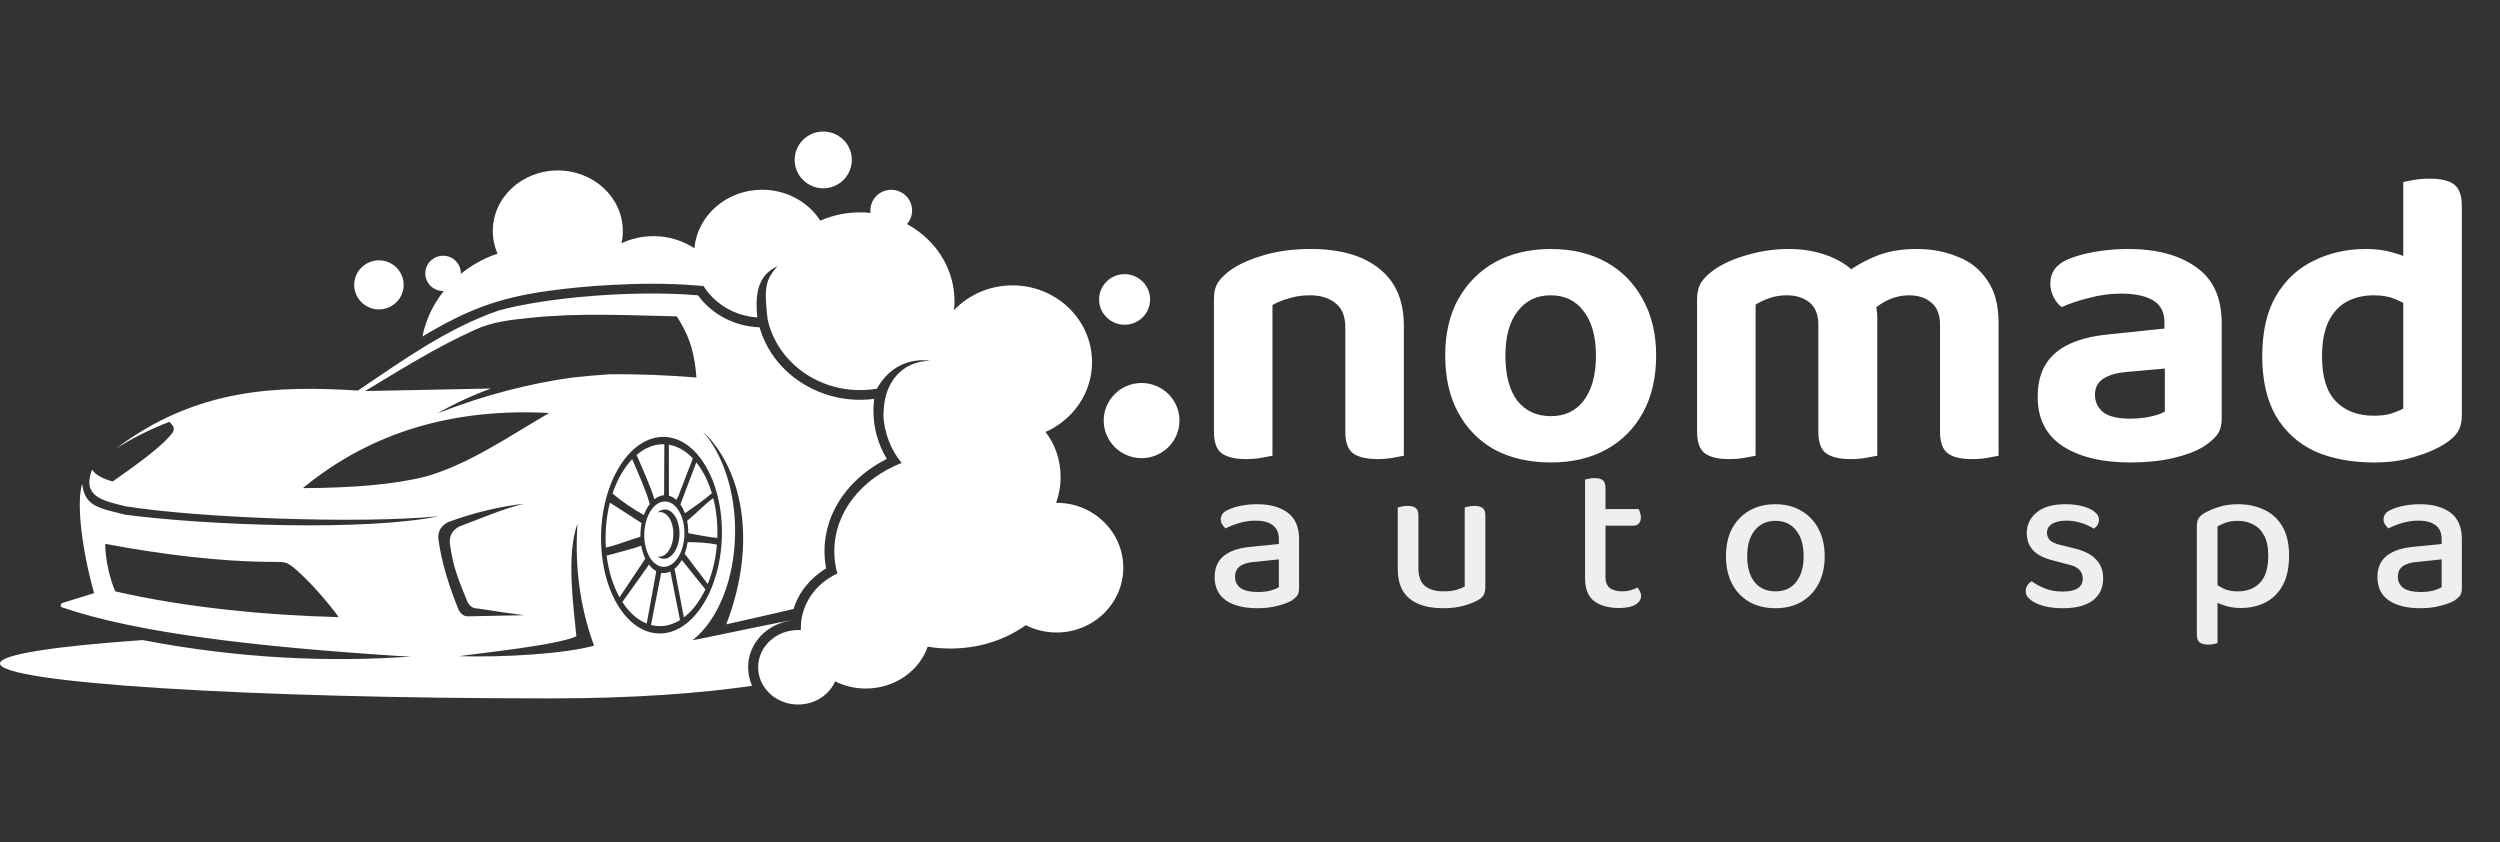 <svg xmlns="http://www.w3.org/2000/svg" fill="none" viewBox="0 0 285 96" height="96" width="285">
<rect x="0" y="0" width="285" height="96" fill="#333333" stroke="none"/>
<path fill="white" d="M75.675 56.46C75.687 56.395 75.698 56.327 75.708 56.263L75.736 50.645C75.69 50.645 75.644 50.642 75.599 50.642C74.513 50.642 73.483 51.085 72.574 51.864C73.281 53.53 74.071 55.184 74.602 56.912C74.93 56.651 75.292 56.492 75.675 56.46Z" clip-rule="evenodd" fill-rule="evenodd"></path>
<path fill="white" d="M74.072 57.456C73.569 55.694 72.786 54.033 72.066 52.348C71.136 53.325 70.362 54.676 69.829 56.265C70.981 57.244 72.084 57.955 73.396 58.72C73.572 58.235 73.802 57.807 74.072 57.456Z" clip-rule="evenodd" fill-rule="evenodd"></path>
<path fill="white" d="M75.788 58.083C76.741 58.083 77.491 59.34 77.463 60.892C77.434 62.441 76.638 63.7 75.685 63.7C75.429 63.7 75.188 63.61 74.972 63.447C75.033 63.459 75.093 63.466 75.157 63.466C76.019 63.466 76.741 62.325 76.766 60.921C76.792 59.516 76.112 58.377 75.248 58.377C75.151 58.377 75.054 58.392 74.96 58.42C75.209 58.205 75.491 58.083 75.788 58.083ZM73.446 60.892C73.408 62.948 74.404 64.616 75.669 64.616C76.932 64.616 77.988 62.948 78.026 60.892C78.063 58.835 77.069 57.166 75.804 57.166C74.54 57.166 73.485 58.835 73.446 60.892Z" clip-rule="evenodd" fill-rule="evenodd"></path>
<path fill="white" d="M73.008 60.892C73.016 60.455 73.063 60.033 73.142 59.633L69.526 57.299C69.234 58.451 69.061 59.703 69.038 61.01C69.028 61.489 69.04 61.96 69.071 62.422C70.398 62.111 71.607 61.614 73.009 61.187C73.006 61.091 73.006 60.992 73.008 60.892Z" clip-rule="evenodd" fill-rule="evenodd"></path>
<path fill="white" d="M76.256 56.483L76.255 56.512C76.557 56.59 76.843 56.753 77.1 56.984C77.191 56.843 77.272 56.687 77.35 56.512L78.984 52.254C78.186 51.413 77.254 50.864 76.248 50.696L76.256 56.483Z" clip-rule="evenodd" fill-rule="evenodd"></path>
<path fill="white" d="M77.562 57.507C77.762 57.791 77.936 58.124 78.076 58.493C78.1 58.484 78.124 58.473 78.148 58.463C79.2 57.733 80.203 57.052 81.152 56.225C80.734 54.841 80.126 53.641 79.38 52.712L77.585 57.449L77.562 57.507Z" clip-rule="evenodd" fill-rule="evenodd"></path>
<path fill="white" d="M73.556 63.666C73.352 63.236 73.197 62.739 73.104 62.2C72.371 62.512 70.096 63.072 69.157 63.34C69.379 65.151 69.898 66.781 70.628 68.091L73.475 63.819C73.506 63.77 73.534 63.718 73.556 63.666Z" clip-rule="evenodd" fill-rule="evenodd"></path>
<path fill="white" d="M78.465 60.784C79.569 60.996 80.657 61.208 81.774 61.327C81.778 61.223 81.781 61.116 81.783 61.01C81.81 59.504 81.64 58.075 81.308 56.783C80.247 57.567 79.351 58.549 78.329 59.383C78.421 59.823 78.468 60.294 78.465 60.784Z" clip-rule="evenodd" fill-rule="evenodd"></path>
<path fill="white" d="M82.297 61.009C82.184 67.198 79.01 72.216 75.206 72.216C71.403 72.216 68.409 67.198 68.522 61.009C68.635 54.822 71.812 49.805 75.615 49.805C79.418 49.805 82.41 54.822 82.297 61.009ZM52.346 74.805C54.874 74.428 63.38 73.584 65.706 72.541C65.437 69.522 64.497 63.307 65.838 59.689C65.436 65.271 66.39 69.982 67.721 73.606C64.311 74.549 57.37 74.956 52.346 74.805ZM49.973 61.417C49.906 60.509 50.333 59.932 51.04 59.539C53.973 58.447 56.871 57.765 59.741 57.424C57.299 58.012 54.852 59.095 52.345 60.025C51.641 60.42 51.211 60.998 51.278 61.906C51.637 64.663 52.223 65.959 53.294 68.623C53.565 69.097 53.911 69.373 54.361 69.355C56.205 69.634 57.983 69.913 59.718 70.133L53.352 70.262C52.901 70.278 52.556 70.003 52.285 69.531C51.214 66.866 50.331 64.175 49.973 61.417ZM48.531 54.326C45.046 55.213 40.305 55.625 34.526 55.648C42.416 49.147 51.864 46.511 62.603 47.081C57.971 49.782 53.427 52.934 48.531 54.326ZM54.126 37.603C56.225 36.649 58.167 36.475 60.476 36.229C65.939 35.655 71.458 35.937 77.15 36.065C78.85 38.672 79.198 40.68 79.393 43.035C76.082 42.771 72.799 42.634 69.55 42.663C68.01 42.762 66.491 42.896 64.991 43.071C60.48 43.735 55.552 44.906 49.898 47.11C51.17 46.342 53.749 45.084 55.97 44.292L41.629 44.579C45.706 42.115 49.62 39.648 54.126 37.603ZM13.147 67.415C12.505 66.043 12.001 63.687 11.992 62C18.507 63.206 24.952 64.04 31.204 64.056C32.459 64.059 32.707 64.042 33.68 64.878C35.455 66.403 37.395 68.685 38.614 70.351C30.392 70.143 21.172 69.271 13.147 67.415ZM99.655 45.477C99.122 45.546 98.585 45.579 98.049 45.579C92.818 45.579 88.014 42.279 86.588 37.311C83.741 37.22 81.141 35.825 79.57 33.668L79.347 33.65C72.34 33.07 62.294 33.873 56.784 35.417C50.949 37.46 45.999 41.016 40.802 44.524C31.578 43.948 22.355 44.216 13.13 51.208C15.06 49.933 17.264 48.879 19.316 48.087C19.716 48.566 19.97 48.722 19.702 49.278C18.561 50.862 15.46 53.05 12.852 54.882C11.922 54.664 10.835 54.141 10.495 53.526C9.344 56.581 11.572 57.047 14.334 57.723C22.649 59.039 40.882 59.749 50.015 58.851C41.73 60.567 23.604 59.908 14.27 58.673C11.429 57.929 9.68 57.836 9.37 55.168L9.352 55.208C8.684 57.447 9.374 62.803 10.726 67.617L7.099 68.743C6.847 68.901 6.9 69.094 7.011 69.214C15.655 72.206 29.547 73.745 45.265 74.773C45.791 74.808 46.315 74.832 46.838 74.849C37.866 75.485 27.486 75.136 16.263 72.968C6.158 73.674 0 74.61 0 75.638C0 77.836 28.125 79.617 62.803 79.617C72.16 79.617 79.707 79.052 85.741 78.185C85.451 77.543 85.287 76.828 85.287 76.069C85.287 73.263 87.508 71.101 90.202 70.743C90.218 70.611 80.782 72.661 78.938 72.992C81.816 70.761 83.801 66.02 83.801 60.537C83.801 55.82 82.332 51.656 80.09 49.162C84.433 53.186 86.517 61.523 82.791 71.177C85.432 70.589 87.98 70.002 90.47 69.422C91.041 67.504 92.445 65.826 94.177 64.804C94.055 64.159 93.993 63.502 93.993 62.846C93.993 58.163 97.033 54.344 101.097 52.316C100.094 50.667 99.57 48.769 99.57 46.825C99.57 46.374 99.598 45.923 99.655 45.477Z" clip-rule="evenodd" fill-rule="evenodd"></path>
<path fill="white" d="M76.4 65.164C76.162 65.272 75.912 65.33 75.655 65.33C75.561 65.33 75.467 65.323 75.376 65.307C75.369 65.343 75.361 65.382 75.353 65.419L74.212 71.247C74.54 71.333 74.877 71.378 75.222 71.378C76.026 71.378 76.802 71.133 77.52 70.689L76.448 65.286C76.432 65.244 76.415 65.206 76.4 65.164Z" clip-rule="evenodd" fill-rule="evenodd"></path>
<path fill="white" d="M78.05 63.132L78.207 63.32L80.683 66.582C81.227 65.256 81.597 63.726 81.728 62.08C80.612 61.856 79.526 61.825 78.39 61.799C78.32 62.275 78.204 62.726 78.05 63.132Z" clip-rule="evenodd" fill-rule="evenodd"></path>
<path fill="white" d="M74.788 65.099C74.482 64.93 74.202 64.671 73.959 64.346C73.939 64.399 73.915 64.454 73.888 64.508L70.951 68.63C71.712 69.806 72.661 70.665 73.724 71.086L74.79 65.271C74.79 65.214 74.79 65.156 74.788 65.099Z" clip-rule="evenodd" fill-rule="evenodd"></path>
<path fill="white" d="M77.722 63.839C77.483 64.262 77.198 64.611 76.879 64.867C76.913 64.971 76.943 65.078 76.966 65.183L77.961 70.385C78.926 69.654 79.767 68.55 80.414 67.191L77.734 63.848L77.722 63.839Z" clip-rule="evenodd" fill-rule="evenodd"></path>
<path fill="white" d="M43.2 29.68C41.644 29.68 40.38 30.933 40.38 32.477C40.38 34.021 41.644 35.273 43.2 35.273C44.756 35.273 46.018 34.021 46.018 32.477C46.018 30.933 44.756 29.68 43.2 29.68Z" clip-rule="evenodd" fill-rule="evenodd"></path>
<path fill="white" d="M128.204 37.021C129.809 37.021 131.111 35.729 131.111 34.137C131.111 32.545 129.809 31.253 128.204 31.253C126.599 31.253 125.296 32.545 125.296 34.137C125.296 35.729 126.599 37.021 128.204 37.021Z" clip-rule="evenodd" fill-rule="evenodd"></path>
<path fill="white" d="M93.85 21.464C95.65 21.464 97.109 20.015 97.109 18.23C97.109 16.444 95.65 14.996 93.85 14.996C92.049 14.996 90.59 16.444 90.59 18.23C90.59 20.015 92.049 21.464 93.85 21.464Z" clip-rule="evenodd" fill-rule="evenodd"></path>
<path fill="white" d="M130.141 43.662C127.757 43.662 125.824 45.581 125.824 47.946C125.824 50.312 127.757 52.228 130.141 52.228C132.524 52.228 134.458 50.312 134.458 47.946C134.458 45.581 132.524 43.662 130.141 43.662Z" clip-rule="evenodd" fill-rule="evenodd"></path>
<path fill="white" d="M120.453 57.32H120.398C120.727 56.413 120.91 55.421 120.91 54.377C120.91 52.4 120.254 50.601 119.183 49.246C122.314 47.866 124.491 44.819 124.491 41.28C124.491 36.448 120.431 32.532 115.425 32.532C112.789 32.532 110.415 33.618 108.758 35.355C108.793 35.021 108.812 34.682 108.812 34.341C108.812 30.578 106.632 27.294 103.396 25.546C103.759 25.133 103.979 24.591 103.979 23.998C103.979 22.695 102.914 21.639 101.602 21.639C100.288 21.639 99.222 22.695 99.222 23.998C99.222 24.091 99.229 24.182 99.239 24.273C98.848 24.231 98.451 24.211 98.049 24.211C96.428 24.211 94.891 24.549 93.513 25.153C92.156 23.042 89.694 21.63 86.881 21.63C82.826 21.63 79.497 24.564 79.164 28.302C77.828 27.43 76.224 26.922 74.497 26.922C73.189 26.922 71.951 27.213 70.848 27.731C70.948 27.281 71.001 26.813 71.001 26.331C71.001 22.52 67.68 19.431 63.588 19.431C59.497 19.431 56.179 22.52 56.179 26.331C56.179 27.246 56.369 28.118 56.715 28.917C55.17 29.441 53.756 30.229 52.537 31.22V31.165C52.537 30.054 51.63 29.155 50.512 29.155C49.393 29.155 48.485 30.054 48.485 31.165C48.485 32.274 49.393 33.174 50.512 33.174L50.594 33.173C49.391 34.677 48.539 36.445 48.154 38.369C53.256 35.304 56.81 33.956 62.504 33.161C64.88 32.83 67.281 32.612 69.679 32.482C72.903 32.308 76.218 32.278 79.436 32.545C79.694 32.565 79.948 32.586 80.203 32.609C81.461 34.623 83.716 36.016 86.329 36.189C85.986 32.742 86.818 31.213 88.612 30.357C87.362 31.876 87.039 32.537 87.511 36.415C88.528 41.014 92.86 44.471 98.049 44.471C98.703 44.471 99.343 44.415 99.966 44.31C101.301 41.86 103.678 40.771 106.037 41.138C102.965 41.15 100.71 43.467 100.723 47.265L100.695 47.199C100.775 49.325 101.55 51.264 102.783 52.78C98.253 54.54 95.111 58.384 95.111 62.846C95.111 63.719 95.231 64.57 95.46 65.386C92.994 66.507 91.296 68.865 91.296 71.591C91.296 71.671 91.298 71.753 91.301 71.833C91.196 71.826 91.091 71.823 90.987 71.823C88.468 71.823 86.428 73.724 86.428 76.069C86.428 78.415 88.468 80.316 90.987 80.316C92.894 80.316 94.526 79.224 95.208 77.677C96.249 78.198 97.441 78.493 98.706 78.493C102 78.493 104.794 76.49 105.756 73.721C106.591 73.86 107.455 73.933 108.338 73.933C111.622 73.933 114.626 72.93 116.94 71.269C117.991 71.802 119.186 72.105 120.453 72.105C124.651 72.105 128.055 68.794 128.055 64.712C128.055 60.629 124.651 57.32 120.453 57.32Z" clip-rule="evenodd" fill-rule="evenodd"></path>
<path fill="white" d="M160.037 37.12V41.68H153.365V37.312C153.365 36.064 152.997 35.152 152.261 34.576C151.525 33.968 150.549 33.664 149.333 33.664C148.469 33.664 147.685 33.776 146.981 34C146.277 34.192 145.637 34.448 145.061 34.768V41.68H138.389V34.096C138.389 33.296 138.549 32.656 138.869 32.176C139.221 31.664 139.717 31.184 140.357 30.736C141.349 30.064 142.629 29.504 144.197 29.056C145.765 28.608 147.509 28.384 149.429 28.384C152.789 28.384 155.397 29.136 157.253 30.64C159.109 32.112 160.037 34.272 160.037 37.12ZM138.389 39.424H145.061V51.952C144.773 52.016 144.357 52.096 143.813 52.192C143.269 52.288 142.677 52.336 142.037 52.336C140.789 52.336 139.861 52.112 139.253 51.664C138.677 51.216 138.389 50.4 138.389 49.216V39.424ZM153.365 39.424H160.037V51.952C159.749 52.016 159.333 52.096 158.789 52.192C158.245 52.288 157.669 52.336 157.061 52.336C155.781 52.336 154.837 52.112 154.229 51.664C153.653 51.216 153.365 50.4 153.365 49.216V39.424ZM188.802 40.528C188.802 43.024 188.306 45.184 187.314 47.008C186.322 48.832 184.93 50.24 183.138 51.232C181.346 52.224 179.234 52.72 176.802 52.72C174.37 52.72 172.242 52.24 170.418 51.28C168.626 50.288 167.234 48.88 166.242 47.056C165.25 45.232 164.754 43.056 164.754 40.528C164.754 38.032 165.25 35.888 166.242 34.096C167.266 32.272 168.674 30.864 170.466 29.872C172.29 28.88 174.402 28.384 176.802 28.384C179.202 28.384 181.298 28.88 183.09 29.872C184.882 30.864 186.274 32.272 187.266 34.096C188.29 35.92 188.802 38.064 188.802 40.528ZM176.754 33.664C175.186 33.664 173.938 34.272 173.01 35.488C172.082 36.672 171.618 38.352 171.618 40.528C171.618 42.768 172.066 44.48 172.962 45.664C173.89 46.848 175.17 47.44 176.802 47.44C178.402 47.44 179.65 46.848 180.546 45.664C181.474 44.448 181.938 42.736 181.938 40.528C181.938 38.384 181.474 36.704 180.546 35.488C179.65 34.272 178.386 33.664 176.754 33.664ZM214.011 36.208V41.632H207.291V37.024C207.291 35.872 206.955 35.024 206.283 34.48C205.611 33.936 204.747 33.664 203.691 33.664C202.955 33.664 202.283 33.776 201.675 34C201.067 34.224 200.555 34.464 200.139 34.72V41.632H193.467V34.096C193.467 33.328 193.627 32.688 193.947 32.176C194.299 31.664 194.795 31.184 195.435 30.736C196.459 30.032 197.723 29.472 199.227 29.056C200.763 28.608 202.331 28.384 203.931 28.384C205.499 28.384 206.939 28.624 208.251 29.104C209.595 29.584 210.731 30.304 211.659 31.264C211.915 31.456 212.155 31.664 212.379 31.888C212.603 32.08 212.779 32.304 212.907 32.56C213.195 33.04 213.451 33.6 213.675 34.24C213.899 34.88 214.011 35.536 214.011 36.208ZM227.835 36.784V41.632H221.163V37.024C221.163 35.872 220.827 35.024 220.155 34.48C219.515 33.936 218.667 33.664 217.611 33.664C216.843 33.664 216.091 33.824 215.355 34.144C214.651 34.464 214.043 34.864 213.531 35.344L210.075 31.408C211.099 30.576 212.283 29.872 213.627 29.296C215.003 28.688 216.635 28.384 218.523 28.384C220.187 28.384 221.723 28.672 223.131 29.248C224.571 29.792 225.707 30.688 226.539 31.936C227.403 33.152 227.835 34.768 227.835 36.784ZM193.467 39.424H200.139V51.952C199.851 52.016 199.435 52.096 198.891 52.192C198.347 52.288 197.755 52.336 197.115 52.336C195.867 52.336 194.939 52.112 194.331 51.664C193.755 51.216 193.467 50.4 193.467 49.216V39.424ZM207.291 39.424H214.011V51.952C213.723 52.016 213.291 52.096 212.715 52.192C212.171 52.288 211.595 52.336 210.987 52.336C209.707 52.336 208.763 52.112 208.155 51.664C207.579 51.216 207.291 50.4 207.291 49.216V39.424ZM221.163 39.424H227.835V51.952C227.547 52.016 227.131 52.096 226.587 52.192C226.043 52.288 225.451 52.336 224.811 52.336C223.531 52.336 222.603 52.112 222.027 51.664C221.451 51.216 221.163 50.4 221.163 49.216V39.424ZM242.856 47.728C243.688 47.728 244.456 47.648 245.16 47.488C245.896 47.328 246.44 47.136 246.792 46.912V42.016L242.472 42.4C241.32 42.496 240.424 42.752 239.784 43.168C239.144 43.584 238.824 44.192 238.824 44.992C238.824 45.824 239.144 46.496 239.784 47.008C240.424 47.488 241.448 47.728 242.856 47.728ZM242.616 28.384C245.848 28.384 248.424 29.072 250.344 30.448C252.296 31.792 253.272 33.92 253.272 36.832V47.776C253.272 48.576 253.064 49.216 252.648 49.696C252.264 50.144 251.768 50.56 251.16 50.944C250.232 51.488 249.064 51.92 247.656 52.24C246.248 52.56 244.648 52.72 242.856 52.72C239.624 52.72 237.048 52.096 235.128 50.848C233.24 49.6 232.296 47.728 232.296 45.232C232.296 43.056 232.968 41.392 234.312 40.24C235.656 39.088 237.656 38.384 240.312 38.128L246.744 37.456V36.736C246.744 35.584 246.312 34.752 245.448 34.24C244.584 33.728 243.368 33.472 241.8 33.472C240.584 33.472 239.384 33.632 238.2 33.952C237.016 34.24 235.96 34.592 235.032 35.008C234.68 34.752 234.376 34.384 234.12 33.904C233.864 33.392 233.736 32.864 233.736 32.32C233.736 31.04 234.424 30.112 235.8 29.536C236.728 29.152 237.8 28.864 239.016 28.672C240.232 28.48 241.432 28.384 242.616 28.384ZM273.975 46.576V31.888H280.647V47.392C280.647 48.128 280.487 48.752 280.167 49.264C279.847 49.744 279.351 50.192 278.679 50.608C277.847 51.152 276.743 51.632 275.367 52.048C273.991 52.496 272.423 52.72 270.663 52.72C268.039 52.72 265.767 52.288 263.847 51.424C261.959 50.528 260.487 49.184 259.431 47.392C258.407 45.568 257.895 43.312 257.895 40.624C257.895 37.808 258.423 35.504 259.479 33.712C260.535 31.92 261.959 30.592 263.751 29.728C265.543 28.832 267.543 28.384 269.751 28.384C270.903 28.384 271.943 28.528 272.871 28.816C273.799 29.072 274.551 29.376 275.127 29.728V35.296C274.647 34.88 274.023 34.512 273.255 34.192C272.519 33.84 271.639 33.664 270.615 33.664C269.463 33.664 268.439 33.904 267.543 34.384C266.647 34.864 265.943 35.632 265.431 36.688C264.951 37.712 264.711 39.04 264.711 40.672C264.711 42.976 265.239 44.672 266.295 45.76C267.351 46.848 268.791 47.392 270.615 47.392C271.383 47.392 272.039 47.312 272.583 47.152C273.159 46.96 273.623 46.768 273.975 46.576ZM280.647 33.232H273.975V20.752C274.231 20.688 274.631 20.608 275.175 20.512C275.751 20.416 276.343 20.368 276.951 20.368C278.263 20.368 279.207 20.592 279.783 21.04C280.359 21.488 280.647 22.304 280.647 23.488V33.232Z"></path>
<path fill-opacity="0.92" fill="white" d="M143.365 69.336C141.829 69.336 140.629 69.04 139.765 68.448C138.901 67.84 138.469 66.96 138.469 65.808C138.469 64.752 138.813 63.944 139.501 63.384C140.189 62.824 141.165 62.48 142.429 62.352L145.789 62.016V61.464C145.789 60.728 145.549 60.192 145.069 59.856C144.605 59.52 143.973 59.352 143.173 59.352C142.533 59.352 141.909 59.44 141.301 59.616C140.709 59.792 140.181 60 139.717 60.24C139.573 60.112 139.445 59.96 139.333 59.784C139.221 59.608 139.165 59.424 139.165 59.232C139.165 58.736 139.437 58.368 139.981 58.128C140.413 57.92 140.917 57.76 141.493 57.648C142.085 57.536 142.693 57.48 143.317 57.48C144.773 57.48 145.933 57.8 146.797 58.44C147.661 59.08 148.093 60.088 148.093 61.464V67.08C148.093 67.448 148.013 67.736 147.853 67.944C147.693 68.136 147.477 68.32 147.205 68.496C146.789 68.72 146.253 68.912 145.597 69.072C144.941 69.248 144.197 69.336 143.365 69.336ZM143.365 67.488C143.957 67.488 144.461 67.432 144.877 67.32C145.293 67.192 145.597 67.064 145.789 66.936V63.768L143.053 64.056C142.301 64.104 141.733 64.272 141.349 64.56C140.981 64.832 140.797 65.232 140.797 65.76C140.797 66.288 141.005 66.712 141.421 67.032C141.853 67.336 142.501 67.488 143.365 67.488ZM159.345 64.824V62.76H161.697V64.752C161.697 65.696 161.945 66.376 162.441 66.792C162.953 67.208 163.649 67.416 164.529 67.416C165.121 67.416 165.617 67.36 166.017 67.248C166.433 67.12 166.753 66.992 166.977 66.864V62.76H169.329V66.936C169.329 67.272 169.273 67.552 169.161 67.776C169.065 68 168.849 68.208 168.513 68.4C168.113 68.64 167.569 68.856 166.881 69.048C166.209 69.24 165.417 69.336 164.505 69.336C163.433 69.336 162.505 69.176 161.721 68.856C160.953 68.536 160.361 68.048 159.945 67.392C159.545 66.72 159.345 65.864 159.345 64.824ZM169.329 63.96H166.977V57.84C167.073 57.808 167.217 57.776 167.409 57.744C167.617 57.696 167.833 57.672 168.057 57.672C168.489 57.672 168.809 57.752 169.017 57.912C169.225 58.072 169.329 58.352 169.329 58.752V63.96ZM161.697 63.96H159.345V57.84C159.457 57.808 159.609 57.776 159.801 57.744C160.009 57.696 160.225 57.672 160.449 57.672C160.881 57.672 161.193 57.752 161.385 57.912C161.593 58.072 161.697 58.352 161.697 58.752V63.96ZM180.697 62.664H183.025V65.784C183.025 66.376 183.201 66.8 183.553 67.056C183.905 67.296 184.385 67.416 184.993 67.416C185.249 67.416 185.537 67.376 185.857 67.296C186.177 67.2 186.449 67.096 186.673 66.984C186.769 67.096 186.857 67.232 186.937 67.392C187.033 67.552 187.081 67.736 187.081 67.944C187.081 68.344 186.865 68.672 186.433 68.928C186.017 69.184 185.401 69.312 184.585 69.312C183.401 69.312 182.457 69.056 181.753 68.544C181.049 68.016 180.697 67.144 180.697 65.928V62.664ZM181.993 59.928V58.032H186.817C186.865 58.128 186.913 58.264 186.961 58.44C187.025 58.6 187.057 58.776 187.057 58.968C187.057 59.288 186.977 59.528 186.817 59.688C186.673 59.848 186.473 59.928 186.217 59.928H181.993ZM183.025 63.36H180.697V54.672C180.793 54.64 180.937 54.608 181.129 54.576C181.337 54.528 181.553 54.504 181.777 54.504C182.209 54.504 182.521 54.584 182.713 54.744C182.921 54.904 183.025 55.184 183.025 55.584V63.36ZM208.015 63.408C208.015 64.608 207.783 65.656 207.319 66.552C206.855 67.432 206.199 68.12 205.351 68.616C204.519 69.096 203.535 69.336 202.399 69.336C201.263 69.336 200.271 69.096 199.423 68.616C198.575 68.12 197.919 67.432 197.455 66.552C196.991 65.656 196.759 64.608 196.759 63.408C196.759 62.192 196.991 61.144 197.455 60.264C197.935 59.368 198.599 58.68 199.447 58.2C200.295 57.72 201.279 57.48 202.399 57.48C203.519 57.48 204.495 57.728 205.327 58.224C206.175 58.704 206.831 59.384 207.295 60.264C207.775 61.144 208.015 62.192 208.015 63.408ZM202.399 59.376C201.407 59.376 200.623 59.736 200.047 60.456C199.471 61.16 199.183 62.144 199.183 63.408C199.183 64.672 199.463 65.656 200.023 66.36C200.599 67.064 201.391 67.416 202.399 67.416C203.407 67.416 204.191 67.064 204.751 66.36C205.327 65.64 205.615 64.656 205.615 63.408C205.615 62.144 205.327 61.16 204.751 60.456C204.191 59.736 203.407 59.376 202.399 59.376ZM239.761 65.952C239.761 67.008 239.369 67.84 238.585 68.448C237.801 69.04 236.665 69.336 235.177 69.336C233.929 69.336 232.905 69.144 232.105 68.76C231.321 68.376 230.929 67.928 230.929 67.416C230.929 67.176 230.985 66.96 231.097 66.768C231.225 66.56 231.393 66.392 231.601 66.264C232.033 66.568 232.537 66.84 233.113 67.08C233.705 67.32 234.377 67.44 235.129 67.44C236.665 67.44 237.433 66.944 237.433 65.952C237.433 65.536 237.297 65.2 237.025 64.944C236.769 64.672 236.377 64.48 235.849 64.368L234.121 63.912C233.065 63.656 232.289 63.272 231.793 62.76C231.297 62.232 231.049 61.56 231.049 60.744C231.049 59.832 231.417 59.064 232.153 58.44C232.905 57.8 234.001 57.48 235.441 57.48C236.193 57.48 236.857 57.56 237.433 57.72C238.009 57.864 238.457 58.072 238.777 58.344C239.113 58.6 239.281 58.888 239.281 59.208C239.281 59.448 239.225 59.664 239.113 59.856C239.001 60.032 238.857 60.168 238.681 60.264C238.489 60.136 238.233 60 237.913 59.856C237.609 59.712 237.249 59.592 236.833 59.496C236.433 59.4 236.009 59.352 235.561 59.352C234.889 59.352 234.353 59.472 233.953 59.712C233.553 59.952 233.353 60.296 233.353 60.744C233.353 61.064 233.465 61.344 233.689 61.584C233.929 61.808 234.313 61.984 234.841 62.112L236.305 62.472C237.489 62.744 238.361 63.168 238.921 63.744C239.481 64.304 239.761 65.04 239.761 65.952ZM255.435 69.312C254.779 69.312 254.163 69.216 253.587 69.024C253.027 68.848 252.595 68.648 252.291 68.424V66.312C252.611 66.6 252.995 66.856 253.443 67.08C253.907 67.304 254.459 67.416 255.099 67.416C256.155 67.416 256.995 67.096 257.619 66.456C258.259 65.8 258.579 64.768 258.579 63.36C258.579 62.384 258.419 61.608 258.099 61.032C257.795 60.456 257.379 60.04 256.851 59.784C256.339 59.512 255.763 59.376 255.123 59.376C254.611 59.376 254.163 59.44 253.779 59.568C253.411 59.696 253.083 59.84 252.795 60V67.824H250.443V59.928C250.443 59.576 250.507 59.296 250.635 59.088C250.763 58.88 251.003 58.672 251.355 58.464C251.803 58.208 252.339 57.984 252.963 57.792C253.603 57.584 254.323 57.48 255.123 57.48C256.227 57.48 257.219 57.688 258.099 58.104C258.979 58.504 259.675 59.136 260.187 60C260.699 60.864 260.955 61.984 260.955 63.36C260.955 64.688 260.723 65.792 260.259 66.672C259.795 67.552 259.139 68.216 258.291 68.664C257.459 69.096 256.507 69.312 255.435 69.312ZM251.739 73.488C251.307 73.488 250.979 73.4 250.755 73.224C250.547 73.064 250.443 72.784 250.443 72.384V67.056L252.795 67.104V73.32C252.699 73.352 252.555 73.384 252.363 73.416C252.171 73.464 251.963 73.488 251.739 73.488ZM275.923 69.336C274.387 69.336 273.187 69.04 272.323 68.448C271.459 67.84 271.027 66.96 271.027 65.808C271.027 64.752 271.371 63.944 272.059 63.384C272.747 62.824 273.723 62.48 274.987 62.352L278.347 62.016V61.464C278.347 60.728 278.107 60.192 277.627 59.856C277.163 59.52 276.531 59.352 275.731 59.352C275.091 59.352 274.467 59.44 273.859 59.616C273.267 59.792 272.739 60 272.275 60.24C272.131 60.112 272.003 59.96 271.891 59.784C271.779 59.608 271.723 59.424 271.723 59.232C271.723 58.736 271.995 58.368 272.539 58.128C272.971 57.92 273.475 57.76 274.051 57.648C274.643 57.536 275.251 57.48 275.875 57.48C277.331 57.48 278.491 57.8 279.355 58.44C280.219 59.08 280.651 60.088 280.651 61.464V67.08C280.651 67.448 280.571 67.736 280.411 67.944C280.251 68.136 280.035 68.32 279.763 68.496C279.347 68.72 278.811 68.912 278.155 69.072C277.499 69.248 276.755 69.336 275.923 69.336ZM275.923 67.488C276.515 67.488 277.019 67.432 277.435 67.32C277.851 67.192 278.155 67.064 278.347 66.936V63.768L275.611 64.056C274.859 64.104 274.291 64.272 273.907 64.56C273.539 64.832 273.355 65.232 273.355 65.76C273.355 66.288 273.563 66.712 273.979 67.032C274.411 67.336 275.059 67.488 275.923 67.488Z"></path>
</svg>
